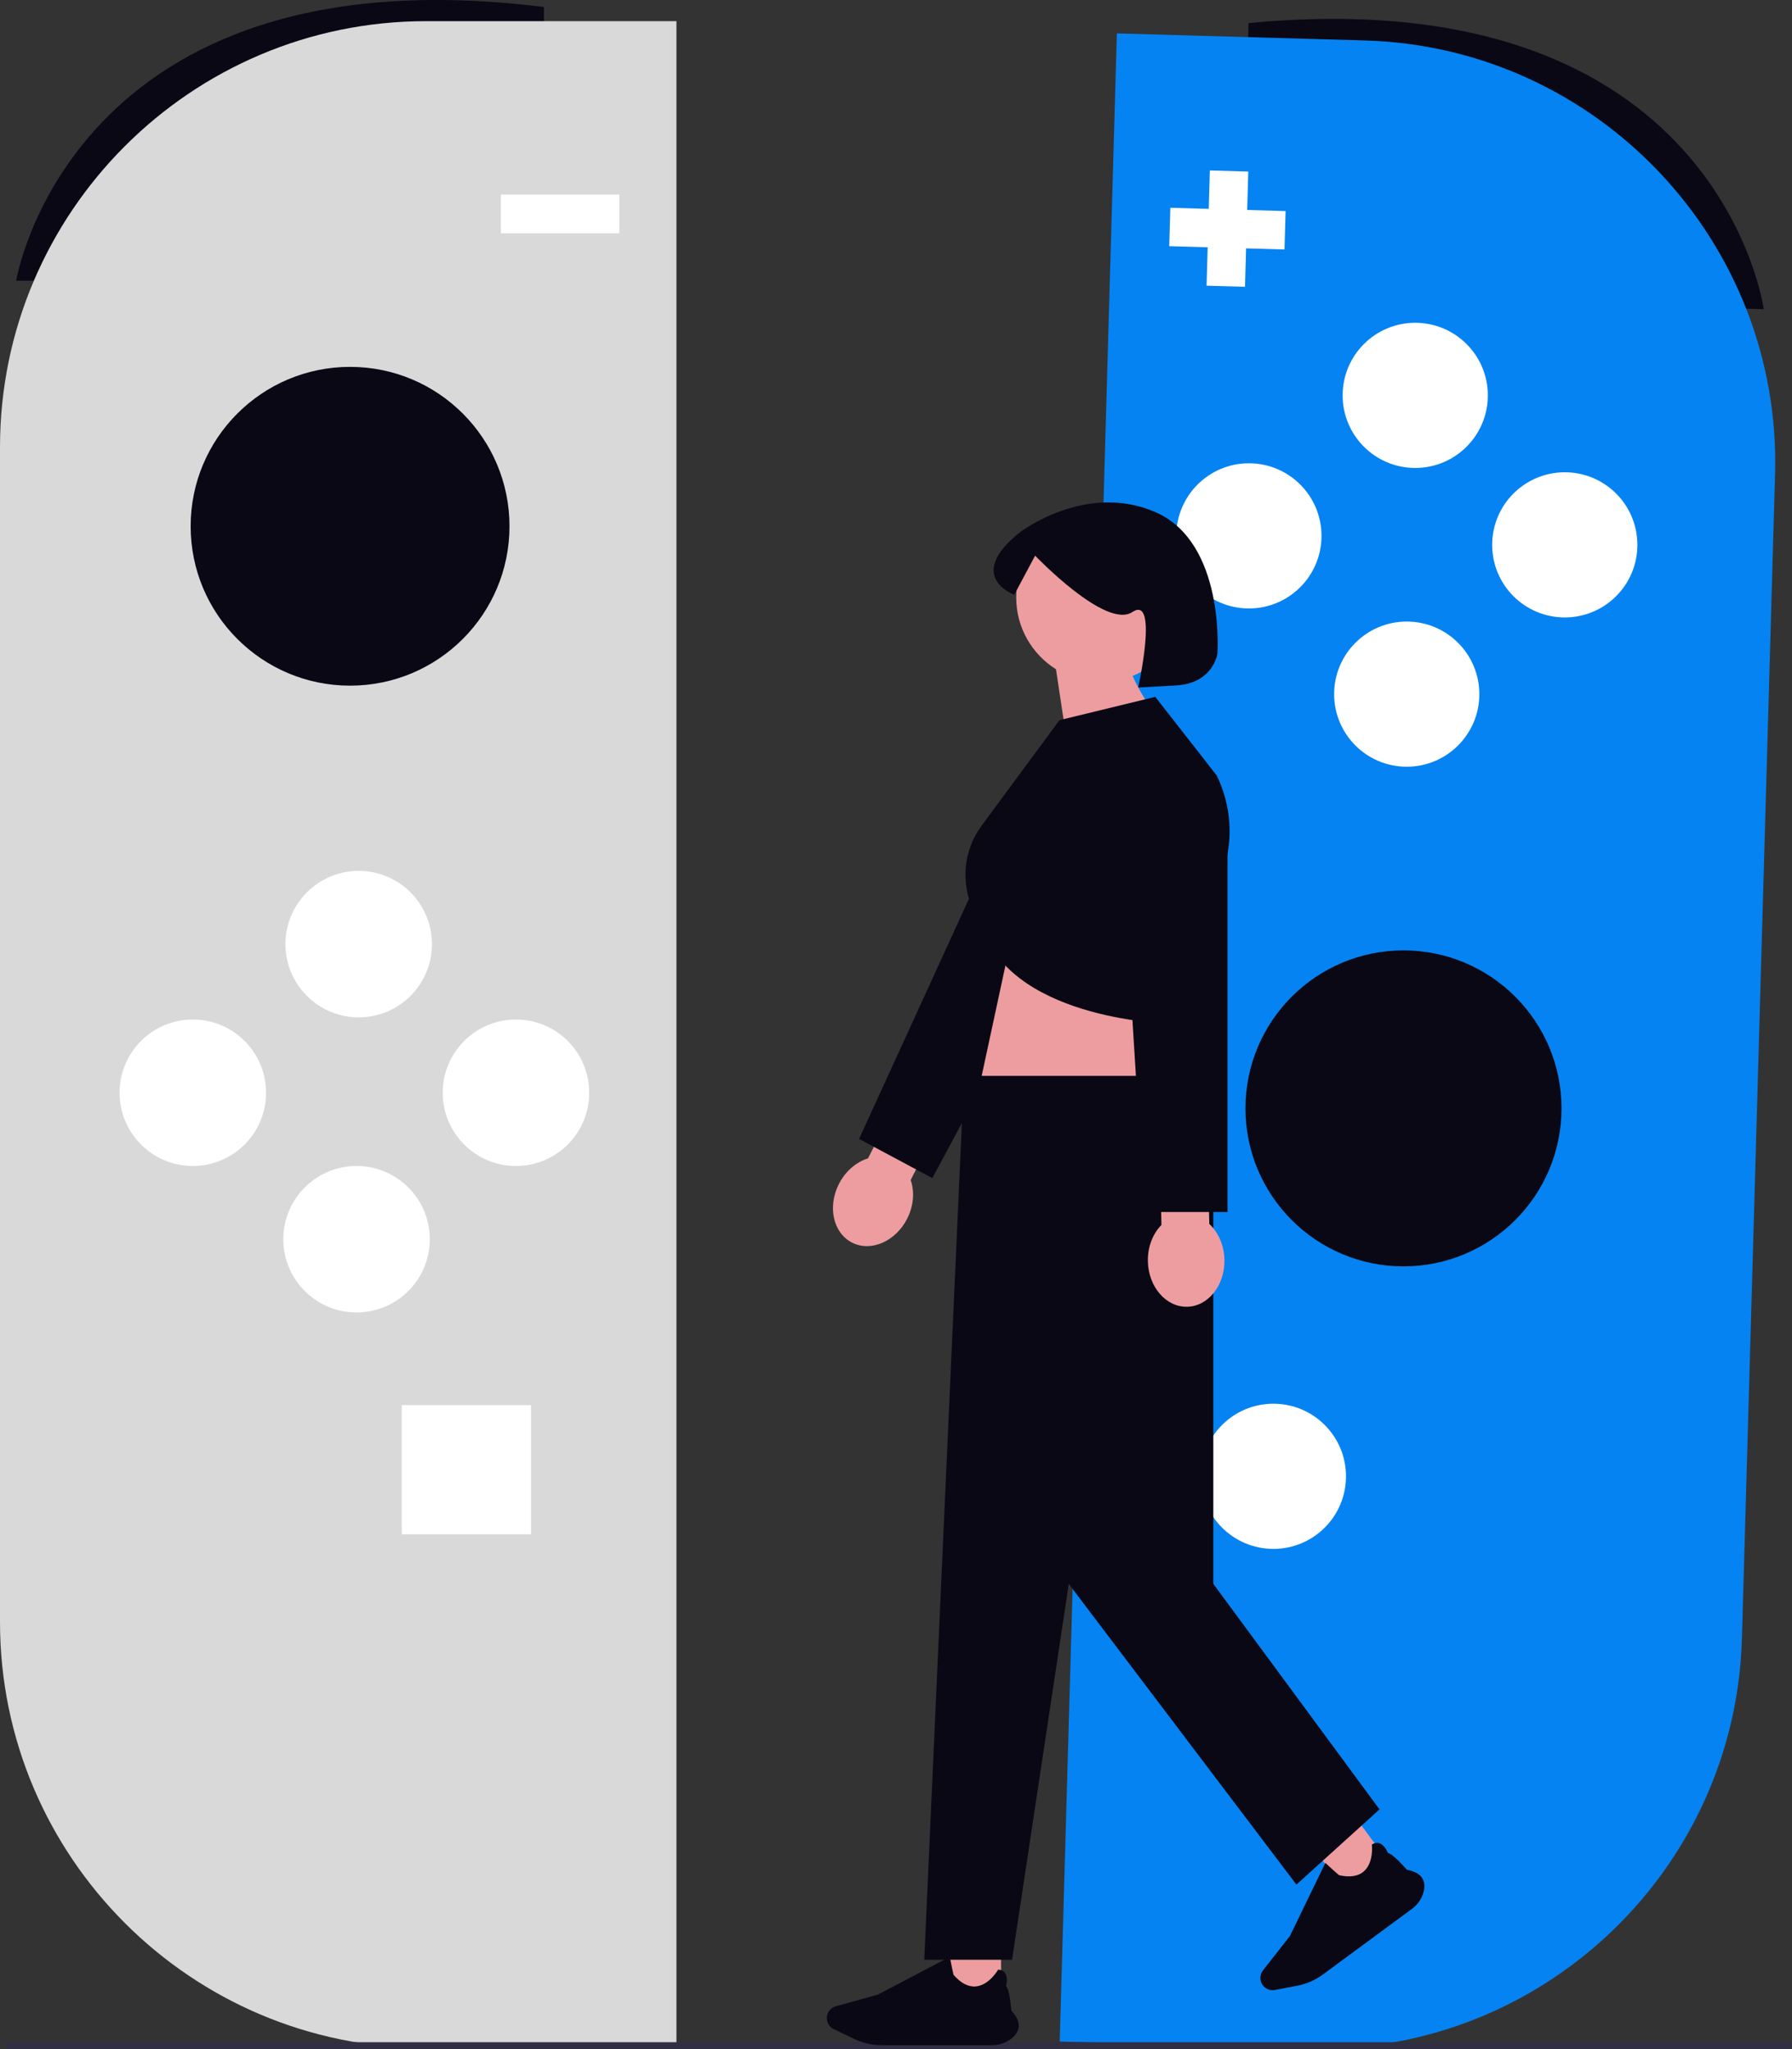 <svg xmlns="http://www.w3.org/2000/svg" width="597.587" height="683.516" viewBox="0 0 597.587 683.516" xmlns:xlink="http://www.w3.org/1999/xlink"><rect x="0" y="0" width="597.587" height="683.516" fill="#333333" stroke="none"/><path d="m571.556,102.648l16.608.473S573.3-7.32,416.356,7.71l-.419,14.711,155.618,80.226Z" fill="#090814" stroke-width="0"/><path d="m436.114,683.267l-82.727-2.354L372.449,11.144l82.727,2.354c77.618,2.209,138.969,67.154,136.76,144.774l-11.049,388.233c-2.209,77.62-67.154,138.97-144.772,136.761Z" fill="#0583f2" stroke-width="0"/><circle cx="468.028" cy="369.677" r="52.692" fill="#090814" stroke-width="0"/><circle cx="471.946" cy="131.868" r="24.21" fill="#fff" stroke-width="0"/><circle cx="469.11" cy="231.515" r="24.21" fill="#fff" stroke-width="0"/><circle cx="416.475" cy="178.728" r="24.21" fill="#fff" stroke-width="0"/><circle cx="521.816" cy="181.726" r="24.21" fill="#fff" stroke-width="0"/><circle cx="424.644" cy="492.39" r="24.21" fill="#fff" stroke-width="0"/><polygon points="428.715 70.393 415.903 70.029 416.268 57.217 403.456 56.852 403.092 69.664 390.28 69.3 389.915 82.111 402.727 82.476 402.362 95.288 415.174 95.652 415.539 82.841 428.351 83.205 428.715 70.393" fill="#fff" stroke-width="0"/><path d="m22.151,93.626H5.388S23.547-17.327,181.396,2.336v14.848L22.151,93.626Z" fill="#090814" stroke-width="0"/><path d="m225.578,683.076h-83.498C63.737,683.076,0,619.338,0,540.995V149.14C0,70.796,63.737,7.059,142.08,7.059h83.498v676.017Z" fill="#d9d9d9" stroke-width="0"/><rect x="167.028" y="64.89" width="39.512" height="12.931" fill="#fff" stroke-width="0"/><circle cx="116.74" cy="175.524" r="53.162" fill="#090814" stroke-width="0"/><circle cx="119.614" cy="314.894" r="24.426" fill="#fff" stroke-width="0"/><circle cx="64.297" cy="364.464" r="24.426" fill="#fff" stroke-width="0"/><circle cx="172.057" cy="364.464" r="24.426" fill="#fff" stroke-width="0"/><circle cx="118.895" cy="413.316" r="24.426" fill="#fff" stroke-width="0"/><rect x="133.982" y="468.633" width="43.104" height="43.104" fill="#fff" stroke-width="0"/><path d="m1.947,682.326c0,.66.53,1.19,1.19,1.19h593.26c.66,0,1.19-.53,1.19-1.19s-.53-1.19-1.19-1.19H3.137c-.66,0-1.19.53-1.19,1.19Z" fill="#2f2e43" stroke-width="0"/><path d="m338.887,199.3c0-15.575,12.626-28.201,28.202-28.201,15.575,0,28.201,12.626,28.201,28.201,0,11.826-7.282,21.945-17.603,26.135,3.32,7.491,8.151,13.646,8.151,13.646l-27.793,23.161-5.906-39.032c-7.957-4.986-13.252-13.827-13.252-23.909Z" fill="#ed9da0" stroke-width="0"/><path d="m289.458,386.352l12.37-24.378,14.233,7.223-12.37,24.378c1.321,3.841,1.028,8.555-1.176,12.898-3.856,7.599-12.08,11.172-18.369,7.981-6.289-3.191-8.261-11.938-4.405-19.537,2.204-4.343,5.835-7.362,9.716-8.564Z" fill="#ed9da0" stroke-width="0"/><polyline points="373.414 276.133 310.919 392.938 286.484 379.864 341.229 260.182" fill="#090814" stroke-width="0"/><path d="m339.276,303.507l-17.033,79.11,74.234,2.59s-9.726-54.941-6.273-64.436l-50.928-17.264Z" fill="#ed9da0" stroke-width="0"/><rect x="443.056" y="611.704" width="17.347" height="17.347" transform="translate(-280.003 389.086) rotate(-36.399)" fill="#ed9da0" stroke-width="0"/><path d="m470.838,636.671l-29.68,21.881c-2.537,1.87-5.514,3.169-8.611,3.755l-7.411,1.404c-1.532.29-3.12-.333-4.046-1.589-1.085-1.472-1.054-3.505.075-4.943l8.986-11.446,11.828-24.387.068.062c1.71,1.563,4.306,3.914,4.501,4.029,3.653.809,6.458.354,8.338-1.35,3.279-2.972,2.618-8.802,2.611-8.86l-.005-.045.039-.023c.893-.526,1.754-.644,2.558-.35,1.707.623,2.598,2.864,2.726,3.207,1.667.234,6.002,5.204,6.35,5.606,2.494.452,4.211,1.388,5.103,2.783.78,1.219.931,2.774.45,4.621-.579,2.223-1.957,4.227-3.88,5.645Z" fill="#090814" stroke-width="0"/><rect x="316.48" y="648.992" width="17.347" height="17.347" fill="#ed9da0" stroke-width="0"/><path d="m330.867,682.119h-36.874c-3.152,0-6.319-.722-9.159-2.087l-6.798-3.268c-1.406-.676-2.314-2.12-2.314-3.679,0-1.829,1.231-3.447,2.994-3.935l14.024-3.881,23.992-12.611.018.091c.449,2.272,1.144,5.705,1.232,5.914,2.46,2.819,4.988,4.117,7.512,3.861,4.403-.446,7.33-5.531,7.36-5.582l.022-.039.045.005c1.031.107,1.794.523,2.267,1.236,1.004,1.515.392,3.847.291,4.199,1.203,1.177,1.743,7.75,1.785,8.28,1.739,1.844,2.566,3.616,2.456,5.268-.096,1.444-.897,2.786-2.38,3.987-1.785,1.445-4.084,2.241-6.473,2.241Z" fill="#090814" stroke-width="0"/><polygon points="404.608 358.833 321.469 358.833 308.217 653.632 337.495 653.632 356.412 528.264 432.321 628.559 460.034 603.485 404.608 528.264 404.608 358.833" fill="#090814" stroke-width="0"/><path d="m353.317,240.191l31.938-7.769,20.472,26.213c4.877,9.948,5.646,21.415,2.143,31.925l-16.976,50.927s-51.791-.863-63.013-31.075l-3.217-6.702c-4.397-9.161-3.4-19.998,2.596-28.202l26.057-35.318Z" fill="#090814" stroke-width="0"/><path d="m405.981,218.02s-1.367,9.922-13.891,10.602l-12.524.68s6.876-31.059-1.964-25.165c-8.84,5.894-32.414-18.817-32.414-18.817l-6.956,13.046s-16.618-6.018,1.799-20.754c0,0,21.974-16.989,45.303-6.787,23.328,10.202,20.647,47.194,20.647,47.194Z" fill="#090814" stroke-width="0"/><path d="m387.313,408.562l-.593-27.33,15.957-.346.593,27.33c2.977,2.764,4.943,7.058,5.048,11.927.185,8.519-5.381,15.549-12.431,15.702-7.05.153-12.916-6.629-13.1-15.148-.106-4.869,1.672-9.244,4.526-12.135Z" fill="#ed9da0" stroke-width="0"/><polyline points="409.343 271.773 409.343 404.245 381.63 404.245 373.44 272.891" fill="#090814" stroke-width="0"/></svg>